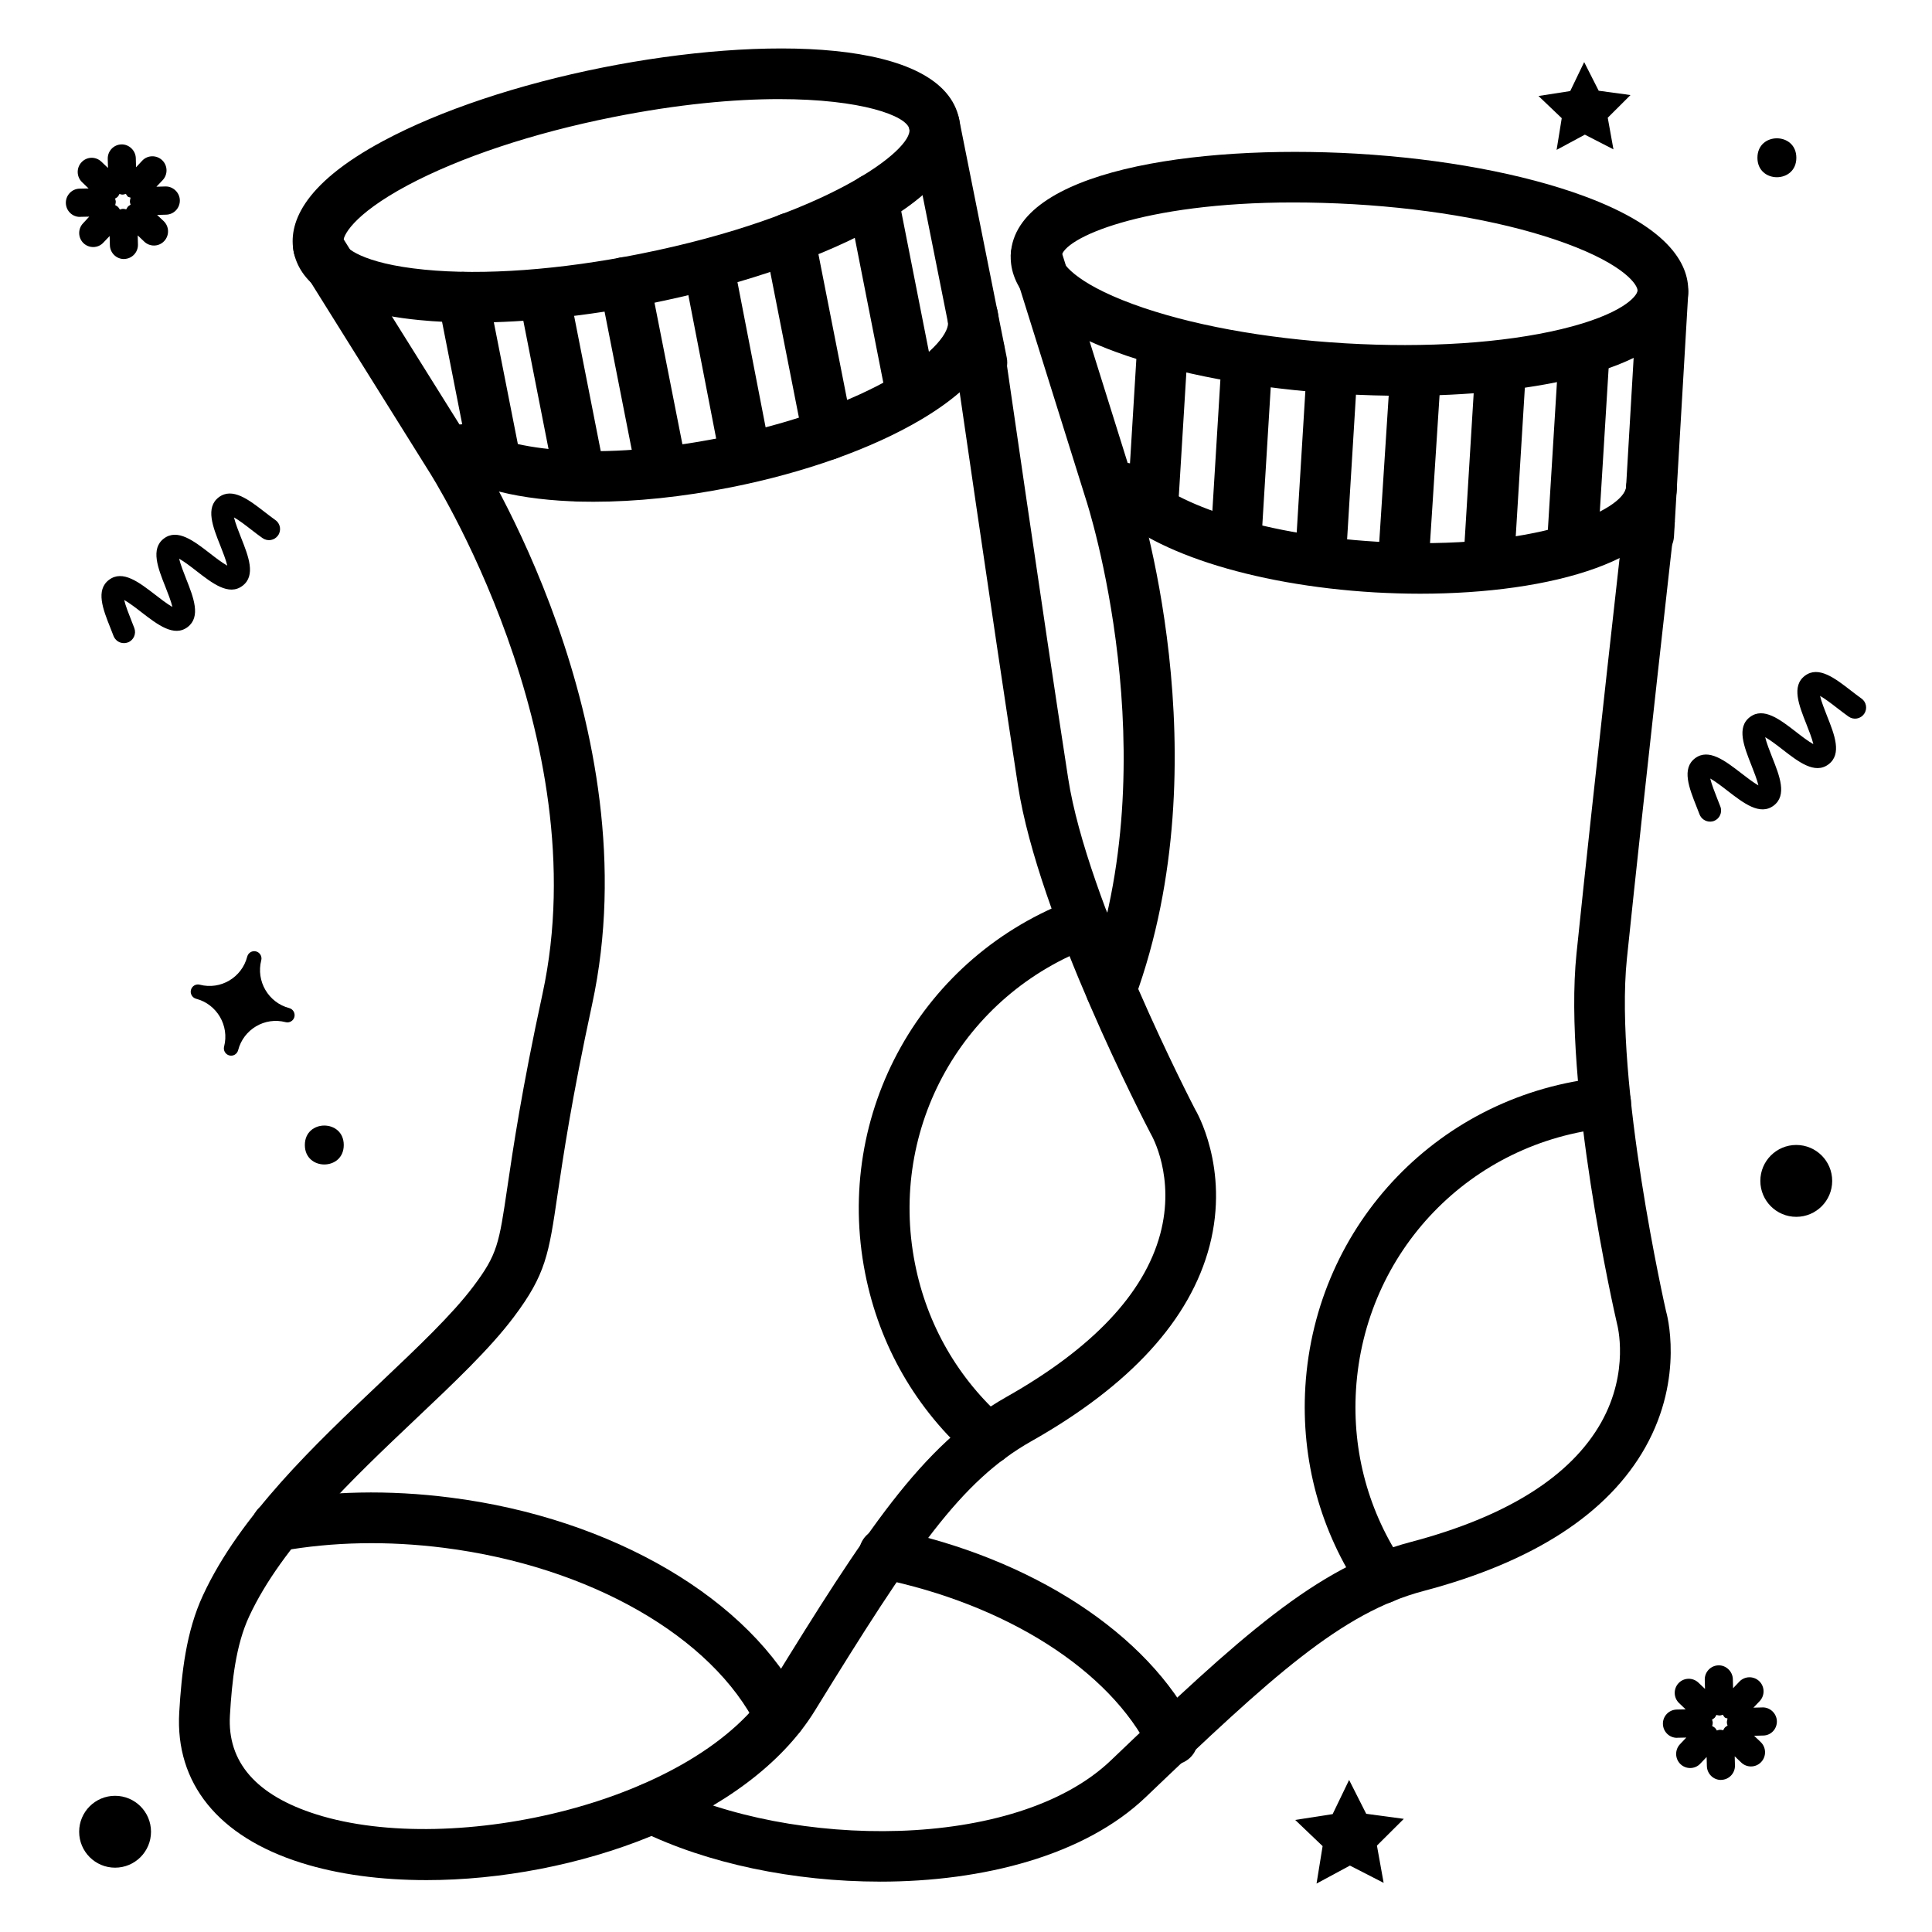 <?xml version="1.0" encoding="UTF-8"?>
<!-- Uploaded to: ICON Repo, www.svgrepo.com, Generator: ICON Repo Mixer Tools -->
<svg fill="#000000" width="800px" height="800px" version="1.1" viewBox="144 144 512 512" xmlns="http://www.w3.org/2000/svg">
 <g>
  <path d="m184.02 629.43c0 5.258-4.262 9.523-9.523 9.523-5.258 0-9.52-4.266-9.52-9.523 0-5.258 4.262-9.523 9.52-9.523 5.262 0 9.523 4.266 9.523 9.523"/>
  <path d="m629.55 456.95c0 5.258-4.262 9.523-9.523 9.523-5.258 0-9.52-4.266-9.52-9.523 0-5.258 4.262-9.523 9.52-9.523 5.262 0 9.523 4.266 9.523 9.523"/>
  <path d="m510.68 642.98-8.934-4.582-8.848 4.769 1.609-9.926-7.269-6.938 9.926-1.543 4.363-9.051 4.535 8.965 9.961 1.344-7.121 7.086z"/>
  <path d="m571.58 183.58-7.574-3.894-7.488 4.031 1.359-8.398-6.164-5.879 8.414-1.309 3.695-7.676 3.848 7.59 8.43 1.145-6.031 6.012z"/>
  <path d="m191.66 197.06c-0.051-2.062-1.848-3.711-3.828-3.644l-2.387 0.07 1.664-1.746c1.41-1.496 1.359-3.863-0.133-5.289-1.496-1.414-3.863-1.379-5.273 0.113l-1.648 1.766-0.066-2.418c-0.051-2.066-1.848-3.711-3.812-3.644-2.047 0.051-3.676 1.762-3.625 3.828l0.066 2.418-1.746-1.664c-1.496-1.426-3.848-1.375-5.258 0.137-1.41 1.496-1.359 3.863 0.133 5.289l1.73 1.664-2.402 0.051c-2.047 0.051-3.676 1.777-3.625 3.828 0.051 2.031 1.695 3.66 3.711 3.66 0.035 0 0.066 0 0.082-0.016l2.402-0.051-1.629 1.762c-1.426 1.48-1.359 3.863 0.117 5.273 0.723 0.688 1.645 1.023 2.57 1.023 0.973 0 1.965-0.387 2.688-1.176l1.664-1.746 0.066 2.438c0.051 2.031 1.715 3.66 3.711 3.66 0.035 0 0.066 0 0.102-0.016 2.047-0.051 3.676-1.766 3.625-3.828l-0.066-2.422 1.746 1.664c0.723 0.688 1.645 1.023 2.57 1.023 0.973 0 1.965-0.387 2.703-1.176 1.41-1.496 1.359-3.863-0.133-5.289l-1.746-1.645 2.402-0.066c2.047-0.051 3.676-1.766 3.625-3.832zm-15.062 2.285c-0.301 0-0.57 0.117-0.84 0.184-0.152-0.25-0.285-0.504-0.504-0.707-0.219-0.199-0.488-0.316-0.723-0.469 0.051-0.285 0.152-0.551 0.152-0.855 0-0.301-0.117-0.586-0.184-0.875 0.234-0.152 0.504-0.27 0.707-0.488s0.32-0.488 0.453-0.738c0.246 0.07 0.484 0.172 0.75 0.172h0.102c0.301 0 0.57-0.117 0.84-0.203 0.152 0.25 0.285 0.504 0.504 0.723 0.219 0.203 0.52 0.168 0.754 0.301-0.082 0.336-0.184 0.656-0.184 1.023 0 0.301 0.117 0.57 0.184 0.84-0.234 0.152-0.504 0.285-0.707 0.504-0.199 0.219-0.297 0.473-0.449 0.723-0.27-0.047-0.555-0.148-0.855-0.133z"/>
  <path d="m614.89 600.13c-0.051-2.066-1.832-3.711-3.812-3.644l-2.402 0.066 1.664-1.746c1.41-1.496 1.359-3.863-0.133-5.289-1.496-1.41-3.848-1.359-5.258 0.133l-1.664 1.746-0.066-2.418c-0.051-2.066-1.848-3.711-3.812-3.644-2.047 0.051-3.68 1.762-3.629 3.828l0.066 2.418-1.746-1.664c-1.496-1.41-3.848-1.359-5.258 0.133-1.41 1.496-1.359 3.863 0.133 5.289l1.746 1.664-2.402 0.051c-2.047 0.051-3.68 1.762-3.629 3.828 0.051 2.031 1.695 3.66 3.711 3.66 0.035 0 0.066 0 0.082-0.016l2.402-0.051-1.664 1.762c-1.41 1.496-1.359 3.863 0.133 5.289 0.723 0.688 1.645 1.023 2.57 1.023 0.973 0 1.965-0.387 2.688-1.176l1.664-1.746 0.066 2.418c0.051 2.031 1.715 3.66 3.711 3.66 0.035 0 0.066 0 0.102-0.016 2.047-0.051 3.68-1.762 3.629-3.828l-0.066-2.418 1.746 1.664c0.723 0.688 1.645 1.023 2.57 1.023 0.973 0 1.965-0.387 2.703-1.176 1.41-1.496 1.359-3.863-0.133-5.289l-1.746-1.664 2.402-0.066c2.055-0.012 3.684-1.723 3.633-3.805zm-15.066 2.285c-0.301 0-0.57 0.117-0.84 0.184-0.152-0.25-0.285-0.504-0.504-0.707s-0.488-0.32-0.738-0.469c0.066-0.285 0.152-0.555 0.152-0.855 0-0.301-0.117-0.586-0.184-0.875 0.234-0.152 0.504-0.27 0.707-0.488s0.32-0.488 0.453-0.738c0.25 0.051 0.488 0.152 0.754 0.152h0.102c0.301 0 0.57-0.117 0.84-0.203 0.152 0.25 0.285 0.504 0.504 0.723 0.219 0.203 0.52 0.168 0.754 0.301-0.082 0.336-0.184 0.656-0.184 1.023 0 0.301 0.117 0.57 0.184 0.84-0.234 0.152-0.504 0.285-0.707 0.504-0.203 0.219-0.301 0.488-0.453 0.723-0.25-0.031-0.535-0.133-0.84-0.113z"/>
  <path d="m235.1 447.44c0 6.875-10.312 6.875-10.312 0s10.312-6.875 10.312 0"/>
  <path d="m620.05 185.81c0 6.875-10.312 6.875-10.312 0s10.312-6.875 10.312 0"/>
  <path d="m220.64 411.15c-5.508-1.445-8.832-7.121-7.406-12.664 0.27-1.023-0.352-2.082-1.379-2.352-1.023-0.27-2.066 0.352-2.336 1.379-1.426 5.543-7.07 8.883-12.578 7.441-1.023-0.27-2.066 0.352-2.336 1.379-0.27 1.023 0.352 2.082 1.379 2.352 5.508 1.445 8.832 7.121 7.406 12.664-0.27 1.023 0.352 2.082 1.379 2.352 1.023 0.27 2.066-0.352 2.336-1.379 1.426-5.543 7.07-8.883 12.578-7.441 1.023 0.27 2.066-0.352 2.336-1.379 0.25-1.023-0.352-2.082-1.379-2.352z"/>
  <path d="m594.8 360.55c-0.168-0.219-0.301-0.469-0.402-0.723l-0.805-2.066c-1.965-4.953-3.996-10.094-0.387-12.812 3.609-2.719 7.977 0.672 12.207 3.93 1.293 1.008 3.258 2.519 4.586 3.258-0.336-1.477-1.242-3.777-1.848-5.309-1.965-4.973-4.016-10.094-0.387-12.812 3.609-2.719 7.977 0.672 12.207 3.945 1.293 1.008 3.242 2.519 4.586 3.242-0.336-1.477-1.242-3.777-1.848-5.309-1.965-4.973-4.016-10.094-0.387-12.812 3.609-2.719 7.992 0.672 12.207 3.945 0.941 0.723 1.883 1.445 2.769 2.082 1.328 0.922 1.645 2.769 0.707 4.098-0.941 1.328-2.769 1.645-4.098 0.707-0.973-0.688-1.98-1.461-2.988-2.234-1.293-1.008-3.258-2.519-4.586-3.258 0.336 1.477 1.242 3.777 1.848 5.309 1.98 4.973 4.016 10.109 0.387 12.832-3.609 2.719-7.977-0.672-12.191-3.945-1.293-1.008-3.258-2.519-4.586-3.258 0.336 1.477 1.242 3.777 1.848 5.309 1.98 4.973 4.016 10.109 0.387 12.832-3.629 2.719-7.977-0.672-12.207-3.93-1.293-1.008-3.258-2.519-4.586-3.258 0.336 1.477 1.242 3.777 1.848 5.309l0.84 2.148c0.57 1.527-0.203 3.223-1.715 3.797-1.258 0.445-2.633 0.008-3.406-1.016z"/>
  <path d="m174.49 313.26c-0.168-0.219-0.301-0.469-0.402-0.723l-0.805-2.062c-1.984-4.973-4.016-10.094-0.387-12.816 3.629-2.719 7.977 0.672 12.207 3.93 1.293 1.008 3.258 2.519 4.586 3.258-0.336-1.477-1.242-3.777-1.848-5.309-1.98-4.969-4.012-10.105-0.402-12.828 3.609-2.719 7.977 0.672 12.207 3.945 1.293 1.008 3.242 2.519 4.586 3.242-0.336-1.477-1.242-3.777-1.848-5.309-1.98-4.949-4.012-10.09-0.402-12.809s7.992 0.672 12.207 3.945c0.941 0.723 1.883 1.445 2.769 2.082 1.348 0.922 1.668 2.769 0.727 4.098s-2.773 1.645-4.098 0.707c-0.977-0.672-1.984-1.461-2.988-2.234-1.293-1.008-3.258-2.519-4.586-3.258 0.336 1.477 1.242 3.777 1.848 5.309 1.98 4.973 4.016 10.109 0.387 12.832-3.609 2.719-7.977-0.672-12.191-3.945-1.293-1.008-3.258-2.519-4.586-3.258 0.336 1.477 1.242 3.777 1.848 5.309 1.965 4.965 3.996 10.102 0.387 12.824-3.609 2.719-7.977-0.672-12.207-3.93-1.293-1.008-3.258-2.519-4.586-3.258 0.336 1.477 1.242 3.777 1.848 5.309l0.84 2.148c0.566 1.527-0.203 3.223-1.715 3.793-1.262 0.469-2.637 0.035-3.394-0.992z"/>
  <path d="m520.36 301.34c-3.996 0-8.043-0.133-12.074-0.352-32.68-1.93-60.66-11.051-71.289-23.227-2.434-2.789-2.148-7.035 0.656-9.473 2.754-2.434 7.019-2.148 9.473 0.656 6.633 7.59 28.852 16.676 61.934 18.625 41.883 2.504 65.512-8.379 65.883-14.629 0.219-3.711 3.324-6.398 7.106-6.312 3.723 0.199 6.543 3.391 6.324 7.086-1.125 18.742-33.352 27.625-68.012 27.625z"/>
  <path d="m580.9 292.54c-0.133 0-0.27-0.016-0.387-0.016-3.711-0.219-6.531-3.391-6.312-7.106l3.777-64.371c0.234-3.711 3.527-6.398 7.106-6.312 3.711 0.219 6.531 3.391 6.312 7.106l-3.777 64.371c-0.219 3.574-3.176 6.328-6.719 6.328z"/>
  <path d="m377.21 642.65c-22.754 0-45.879-4.785-63.496-13.484-3.324-1.645-4.684-5.66-3.055-8.984 1.629-3.344 5.66-4.719 8.984-3.055 34.09 16.793 93.422 17.602 118.75-6.602 34.059-32.562 54.547-51.32 79.449-57.871 25.477-6.719 42.453-17.398 50.516-31.738 7.574-13.535 4.231-25.844 4.199-25.98-0.707-2.973-14.375-63.195-10.766-98.242 4.516-43.715 12.695-116.14 12.695-116.14l13.352 1.512s-8.18 72.379-12.695 116.01c-3.375 32.848 10.242 92.836 10.379 93.422 0.102 0.301 5.004 17.312-5.457 35.988-9.891 17.633-29.676 30.445-58.793 38.137-21.766 5.742-40.223 22.672-73.605 54.598-16.176 15.5-43.062 22.434-70.453 22.434z"/>
  <path d="m510.42 568.98c-2.148 0-4.266-1.043-5.559-2.957-10.949-16.156-16.105-35.016-14.93-54.547 2.652-43.262 35.855-77.723 78.914-81.938 4.016-0.168 6.984 2.367 7.356 6.027 0.352 3.695-2.352 6.984-6.027 7.356-36.461 3.559-64.57 32.73-66.82 69.375-1.023 16.523 3.359 32.512 12.629 46.184 2.082 3.074 1.277 7.254-1.781 9.336-1.18 0.777-2.488 1.164-3.781 1.164z"/>
  <path d="m516.11 248.89c-5.34 0-10.816-0.152-16.355-0.469-22.824-1.344-44.219-5.324-60.223-11.219-23.613-8.699-28.078-18.895-27.66-25.914 1.277-21.883 48.332-29.055 91.625-26.566 22.824 1.344 44.219 5.324 60.223 11.219 23.613 8.699 28.078 18.875 27.66 25.895-0.418 7.019-6.027 16.625-30.496 22.488-12.562 3.004-28.062 4.566-44.773 4.566zm-29.406-51.238c-40.02 0-61.129 9.523-61.414 14.41-0.082 1.41 3.207 6.734 18.895 12.512 14.797 5.441 34.812 9.152 56.359 10.41 21.496 1.258 41.852-0.066 57.199-3.746 16.258-3.894 20.137-8.801 20.219-10.211 0.082-1.41-3.207-6.719-18.895-12.496-14.812-5.457-34.828-9.152-56.359-10.41-5.625-0.316-10.965-0.469-16.004-0.469z"/>
  <path d="m438.44 413.01c-0.773 0-1.547-0.133-2.316-0.402-3.477-1.277-5.258-5.156-3.996-8.633 21.797-59.449-0.082-126.88-0.32-127.55l-19.648-62.758c-1.09-3.527 0.875-7.305 4.418-8.414 3.492-1.16 7.305 0.855 8.414 4.418l19.613 62.641c0.941 2.82 23.512 72.465 0.152 136.28-1.008 2.738-3.578 4.414-6.316 4.414z"/>
  <path d="m560.68 295.14c-0.133 0-0.285-0.016-0.402-0.016-3.711-0.234-6.531-3.41-6.297-7.121l3.008-48.918c0.219-3.695 3.391-6.516 7.121-6.297 3.711 0.234 6.531 3.41 6.297 7.121l-3.008 48.914c-0.219 3.562-3.191 6.316-6.719 6.316z"/>
  <path d="m538.61 298.3c-0.133 0-0.285-0.016-0.402-0.016-3.711-0.219-6.535-3.41-6.297-7.106l2.805-45.762c0.219-3.695 3.258-6.449 7.121-6.297 3.711 0.234 6.531 3.41 6.297 7.121l-2.805 45.762c-0.219 3.543-3.191 6.297-6.719 6.297z"/>
  <path d="m515.99 298.23c-0.133 0-0.285-0.016-0.418-0.016-3.711-0.25-6.516-3.441-6.281-7.137l3.106-48.098c0.234-3.711 2.719-6.297 7.137-6.281 3.711 0.25 6.516 3.441 6.281 7.137l-3.106 48.098c-0.238 3.559-3.191 6.297-6.719 6.297z"/>
  <path d="m494.14 295.52c-0.133 0-0.285-0.016-0.402-0.016-3.711-0.234-6.531-3.41-6.297-7.121l2.652-43.344c0.234-3.711 3.527-6.297 7.121-6.297 3.711 0.234 6.531 3.41 6.297 7.121l-2.652 43.344c-0.219 3.559-3.191 6.312-6.719 6.312z"/>
  <path d="m471.72 290.94c-0.133 0-0.27-0.016-0.402-0.016-3.711-0.234-6.531-3.41-6.297-7.121l2.621-42.891c0.219-3.711 2.652-6.281 7.121-6.297 3.711 0.234 6.531 3.41 6.297 7.121l-2.621 42.887c-0.219 3.562-3.191 6.316-6.719 6.316z"/>
  <path d="m449.69 281.6c-0.133 0-0.285-0.016-0.402-0.016-3.711-0.234-6.531-3.41-6.297-7.121l2.453-40.203c0.219-3.695 2.922-6.5 7.121-6.297 3.711 0.234 6.531 3.41 6.297 7.121l-2.453 40.203c-0.219 3.559-3.191 6.312-6.719 6.312z"/>
  <path d="m269.33 229.48c-5.004 0-9.758-0.219-14.191-0.656-25.039-2.434-31.926-11.168-33.301-18.07-1.379-6.902 1.629-17.598 23.828-29.457 15.047-8.043 35.688-14.945 58.105-19.414 42.473-8.445 90.113-7.777 94.414 13.688 4.281 21.48-39.48 40.391-81.938 48.887-16.59 3.293-32.746 5.023-46.918 5.023zm81.145-59.215c-11.875 0-26.652 1.309-44.082 4.785-21.16 4.215-40.473 10.648-54.395 18.07-14.727 7.894-17.266 13.621-16.977 15.016 0.27 1.395 4.785 5.691 21.43 7.32 15.668 1.562 36.023 0.066 57.164-4.18 49.473-9.891 72.449-27.66 71.371-33.082-0.703-3.512-12.695-7.93-34.512-7.93z"/>
  <path d="m301.34 276.97c-16.641 0-30.398-2.805-38.391-8.262-3.074-2.082-3.863-6.266-1.762-9.34 2.082-3.07 6.262-3.859 9.336-1.762 8.312 5.676 32.074 8.852 64.641 2.352 18.035-3.594 34.426-9.406 46.117-16.34 10.328-6.113 14.461-11.789 13.922-14.477-0.723-3.644 1.645-7.172 5.273-7.91 3.695-0.688 7.188 1.645 7.91 5.273 1.344 6.785-1.059 17.281-20.254 28.668-12.965 7.691-30.852 14.074-50.348 17.953-12.883 2.582-25.312 3.844-36.445 3.844z"/>
  <path d="m404.2 246.82c-3.156 0-5.945-2.215-6.602-5.406l-12.613-63.227c-0.723-3.644 1.645-7.172 5.273-7.91 3.711-0.688 7.172 1.645 7.91 5.273l12.633 63.227c0.723 3.644-1.645 7.172-5.273 7.91-0.453 0.082-0.906 0.133-1.328 0.133z"/>
  <path d="m256.98 642.25c-11.992 0-23.375-1.496-33.168-4.586-21.949-6.918-33.418-21.094-32.312-39.887 0.621-10.43 1.812-21.395 6.312-31.051 9.809-21.145 29.605-39.867 47.074-56.395 9.723-9.219 18.91-17.902 24.551-25.41 6.414-8.531 6.801-11.25 9.02-26.301 1.512-10.227 3.777-25.711 9.32-51.27 14.762-68.133-29.742-137.91-30.211-138.6l-34.844-55.75c-1.965-3.141-1.008-7.269 2.133-9.254 3.09-2 7.289-1.043 9.254 2.133l34.797 55.637c1.93 2.957 47.977 75.004 32.004 148.68-5.426 25.09-7.656 40.305-9.152 50.363-2.316 15.82-3.106 21.16-11.57 32.43-6.312 8.414-15.887 17.48-26.047 27.09-16.574 15.703-35.383 33.488-44.117 52.297-3.543 7.625-4.551 17.098-5.09 26.199-0.738 12.395 6.984 21.242 22.941 26.266 36.309 11.469 101.28-3.207 120.58-34.527 24.703-40.102 39.766-63.395 62.238-76.094 22.789-12.863 36.527-27.375 40.773-43.16 4.062-15.133-2.199-26.062-2.469-26.516-1.395-2.652-29.844-57.469-35.215-92.297-6.684-43.41-17.098-115.59-17.098-115.59l13.285-1.898s10.395 72.078 17.098 115.46c5.019 32.648 33.367 87.227 33.656 87.781 0.184 0.27 9.219 15.484 3.828 36.172-5.106 19.547-21.008 36.961-47.242 51.773-18.676 10.547-31.203 28.918-57.383 71.441-17.75 28.762-63.613 44.867-102.95 44.867z"/>
  <path d="m385.1 252.92c-3.156 0-5.945-2.234-6.602-5.426l-9.742-49.457c-0.723-3.644 1.664-7.172 5.289-7.894 3.695-0.738 7.172 1.664 7.894 5.289l9.742 49.457c0.723 3.644-1.664 7.172-5.289 7.894-0.434 0.09-0.855 0.137-1.293 0.137z"/>
  <path d="m363.46 265.87c-3.156 0-5.945-2.234-6.602-5.426l-10.242-52.027c-0.723-3.644 1.664-7.172 5.289-7.894 3.711-0.738 7.152 1.664 7.894 5.289l10.242 52.027c0.723 3.644-1.664 7.172-5.289 7.894-0.438 0.086-0.859 0.137-1.293 0.137z"/>
  <path d="m341.37 270.69c-3.156 0-5.961-2.234-6.602-5.441l-9.453-48.734c-0.707-3.644 1.68-7.172 5.309-7.875 3.797-0.656 7.172 1.695 7.875 5.309l9.453 48.734c0.707 3.644-1.68 7.172-5.309 7.875-0.418 0.082-0.871 0.133-1.273 0.133z"/>
  <path d="m319.36 275.42c-3.156 0-5.945-2.234-6.602-5.426l-9.805-49.824c-0.723-3.644 1.664-7.172 5.289-7.894 3.66-0.738 7.152 1.664 7.894 5.289l9.824 49.828c0.723 3.644-1.664 7.172-5.289 7.894-0.457 0.082-0.875 0.133-1.312 0.133z"/>
  <path d="m297.64 276.93c-3.156 0-5.945-2.234-6.602-5.426l-9.438-48.027c-0.719-3.644 1.664-7.152 5.309-7.875 3.68-0.688 7.172 1.664 7.894 5.289l9.453 48.012c0.723 3.644-1.664 7.172-5.289 7.894-0.473 0.082-0.891 0.133-1.328 0.133z"/>
  <path d="m275.42 273.7c-3.156 0-5.945-2.234-6.602-5.426l-8.695-44.219c-0.723-3.625 1.66-7.152 5.289-7.875 3.711-0.707 7.152 1.68 7.894 5.289l8.715 44.199c0.723 3.644-1.664 7.172-5.289 7.894-0.453 0.086-0.891 0.137-1.312 0.137z"/>
  <path d="m405.95 532.1c-1.578 0-3.156-0.555-4.434-1.68-14.695-12.848-24.469-29.773-28.246-49.004-8.363-42.523 15.031-84.254 55.637-99.199 3.543-1.344 7.356 0.504 8.633 3.965 1.293 3.492-0.488 7.356-3.965 8.633-34.395 12.68-54.191 47.996-47.105 84.02 3.191 16.273 11.469 30.613 23.914 41.496 2.789 2.434 3.074 6.668 0.621 9.473-1.344 1.508-3.191 2.297-5.055 2.297z"/>
  <path d="m350.71 605.48c-2.469 0-4.852-1.379-6.012-3.746-11.855-24-44.438-42.641-83.027-47.543-14.914-1.883-29.422-1.613-43.16 0.84-3.879 0.754-7.152-1.797-7.793-5.426-0.656-3.66 1.781-7.152 5.426-7.793 15.047-2.703 30.969-3.023 47.223-0.941 42.941 5.441 79.586 26.988 93.391 54.898 1.645 3.324 0.285 7.356-3.039 9-0.977 0.492-2.004 0.711-3.008 0.711z"/>
  <path d="m454.73 611.71c-2.453 0-4.852-1.379-6.012-3.746-10.562-21.328-38.055-38.828-71.727-45.68-3.629-0.738-5.961-4.281-5.238-7.926 0.738-3.629 4.231-6.047 7.926-5.238 37.652 7.641 68.719 27.895 81.078 52.852 1.645 3.324 0.301 7.356-3.039 9-0.973 0.52-2 0.738-2.988 0.738z"/>
 </g>
</svg>